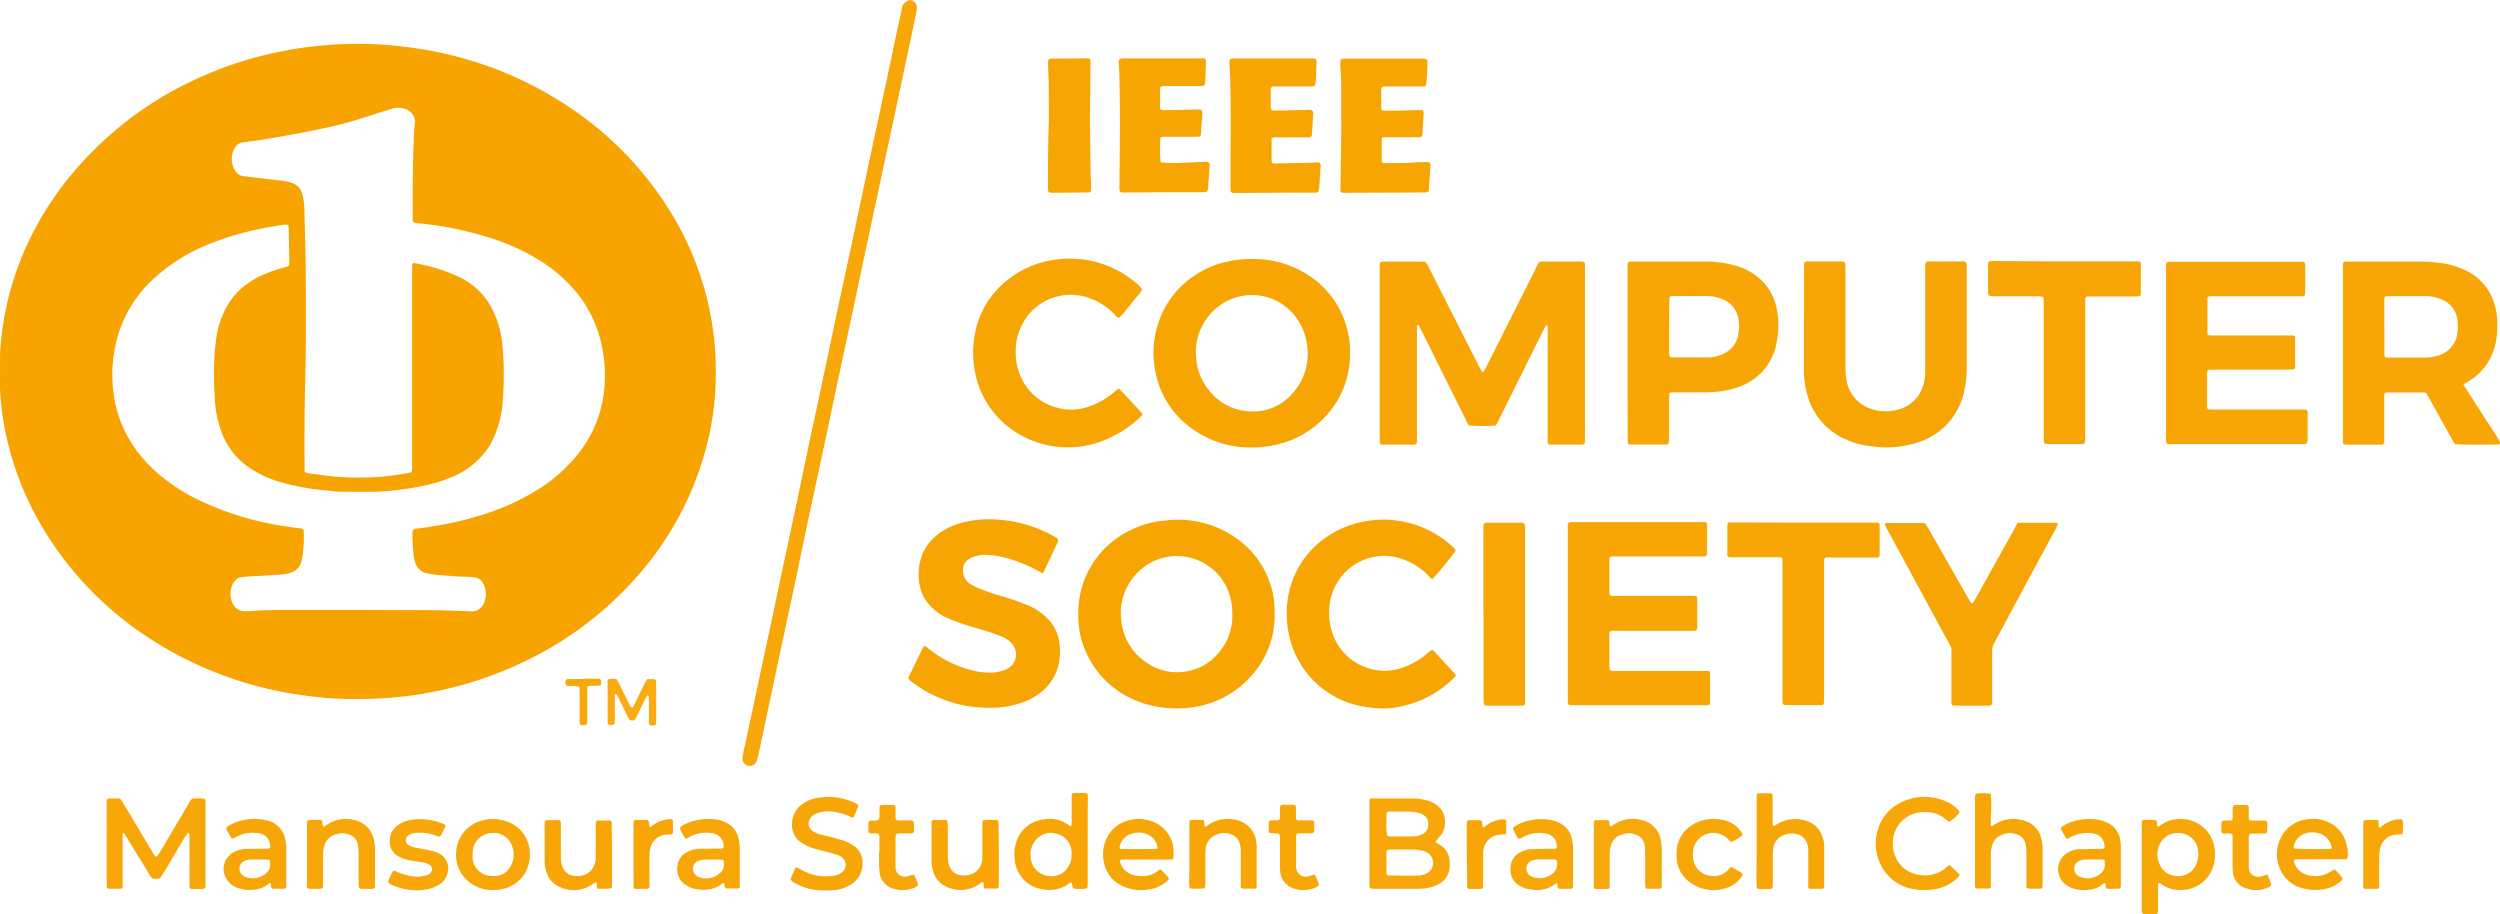 <svg id="Layer_1" data-name="Layer 1" xmlns="http://www.w3.org/2000/svg" viewBox="0 0 570.33 208.57"><defs><style>.cls-1{fill:#f7a401;}.cls-2{fill:#f7a708;}.cls-3{fill:#f7a605;}.cls-4{fill:#f7a503;}.cls-5{fill:#f7a504;}.cls-6{fill:#f7a606;}.cls-7{fill:#f7a707;}.cls-8{fill:#f7a709;}.cls-9{fill:#f7a607;}.cls-10{fill:#f7a80a;}.cls-11{fill:#f8ab12;}</style></defs><path class="cls-1" d="M12.87,168.07a68.3,68.3,0,0,1,7.19-27A72.89,72.89,0,0,1,31,125.05a80.77,80.77,0,0,1,28.23-20.38,85.31,85.31,0,0,1,16.9-5.4c2.33-.48,4.68-.89,7-1.19,1.7-.21,3.42-.36,5.13-.49a82.34,82.34,0,0,1,8.31-.21c2.55.06,5.1.25,7.63.54,1.71.19,3.41.42,5.11.7a84.65,84.65,0,0,1,11,2.57,83.49,83.49,0,0,1,21.61,10.08,77.58,77.58,0,0,1,23.64,24,69.89,69.89,0,0,1,9.09,22.38A68,68,0,0,1,175.8,165a71,71,0,0,1,.17,12.46,65.07,65.07,0,0,1-2.39,13.4A71.56,71.56,0,0,1,160,216.75a79.8,79.8,0,0,1-27.86,21.69,85.05,85.05,0,0,1-18.83,6.41c-2.22.47-4.45.88-6.7,1.19-1.54.21-3.09.34-4.63.49a103,103,0,0,1-11,.26,67.53,67.53,0,0,1-7-.56c-1.65-.18-3.3-.43-4.94-.7a85.27,85.27,0,0,1-35.54-14.92A77,77,0,0,1,23,208.43a70.07,70.07,0,0,1-8.64-21.32,64.77,64.77,0,0,1-1.17-7.05q-.24-2.07-.33-4.14m93.86,19.19a3.3,3.3,0,0,0,.16-.58c0-.56,0-1.11,0-1.67V149.6c0-.5,0-1,0-1.5a4.1,4.1,0,0,1,.06-.49.39.39,0,0,1,.37-.26l1,.21a37.88,37.88,0,0,1,8.7,2.72,16.31,16.31,0,0,1,8.62,8.61,22,22,0,0,1,1.77,6.55,60.07,60.07,0,0,1,.38,6.15,79.31,79.31,0,0,1-.32,8.3,24.25,24.25,0,0,1-2.11,7.66A14,14,0,0,1,123.9,190a18.53,18.53,0,0,1-7.29,5.9,35.14,35.14,0,0,1-7.27,2.31c-1.57.33-3.16.59-4.75.79a56.87,56.87,0,0,1-6,.54c-2.55.05-5.1,0-7.66,0a16.59,16.59,0,0,1-2-.11c-1.48-.22-3-.28-4.46-.49a53,53,0,0,1-8.27-1.79A24.41,24.41,0,0,1,69.67,194a16.58,16.58,0,0,1-6.18-7.84,25.67,25.67,0,0,1-1.63-7.78c0-.77-.06-1.55-.11-2.33a60.07,60.07,0,0,1,.43-11.45,20.72,20.72,0,0,1,2.14-6.78,15.72,15.72,0,0,1,5.24-5.92,18.58,18.58,0,0,1,3.65-2,32.51,32.51,0,0,1,3.92-1.37l1.28-.37a.63.63,0,0,0,.45-.62c0-.11,0-.22,0-.33q-.06-3.83-.13-7.65a5,5,0,0,0-.08-.66.5.5,0,0,0-.35-.3,5,5,0,0,0-.67,0c-2.29.38-4.59.75-6.85,1.27a65.6,65.6,0,0,0-11.38,3.65A40.59,40.59,0,0,0,48,150.87a28.45,28.45,0,0,0-8,12.29,31.87,31.87,0,0,0-1.18,14.29,27.61,27.61,0,0,0,5.58,13.17,33.52,33.52,0,0,0,5.47,5.57,42.49,42.49,0,0,0,7.82,5,68.47,68.47,0,0,0,20.73,6.3c1.1.17,2.2.31,3.29.46a.54.54,0,0,1,.42.46,26.65,26.65,0,0,1-.14,4.81,14.81,14.81,0,0,1-.39,2.29,3.57,3.57,0,0,1-2.76,2.6,12.94,12.94,0,0,1-2.13.34c-2.27.16-4.54.27-6.81.41-.67,0-1.33.12-2,.18a2,2,0,0,0-1.3.67,4.9,4.9,0,0,0-.68.94,5.12,5.12,0,0,0-.42,2.92,3.82,3.82,0,0,0,.78,2,2.81,2.81,0,0,0,2.43,1.22c.72,0,1.44,0,2.16-.08,2.6-.19,5.21-.18,7.81-.21,1.95,0,3.89,0,5.83,0q13.49,0,27,.06c2.16,0,4.32.12,6.48.19l2.5.08a2.7,2.7,0,0,0,2.07-.88,3.39,3.39,0,0,0,.86-1.41,6.26,6.26,0,0,0,.28-1.47,4.68,4.68,0,0,0-.68-2.7,2.47,2.47,0,0,0-2-1.3c-.5,0-1-.12-1.49-.13-2.28,0-4.54-.27-6.81-.41a15.91,15.91,0,0,1-2.46-.38,3.48,3.48,0,0,1-2.72-2.63,8.26,8.26,0,0,1-.31-1.46,46.64,46.64,0,0,1-.28-5.15,1.35,1.35,0,0,1,.07-.49.81.81,0,0,1,.32-.34,1.11,1.11,0,0,1,.48-.13c1.55-.12,3.07-.41,4.6-.66a72.71,72.71,0,0,0,10.18-2.4,54.22,54.22,0,0,0,13-5.87,35.86,35.86,0,0,0,9.47-8.53,27.77,27.77,0,0,0,5.67-14.69,32.13,32.13,0,0,0-.56-9.43,28.33,28.33,0,0,0-6.5-13.11,34.59,34.59,0,0,0-8-6.68,49.77,49.77,0,0,0-10.72-4.86,78.92,78.92,0,0,0-16.73-3.43l-.5-.05c-.48-.06-.71-.29-.72-.74s0-.89,0-1.33c0-5.6,0-11.2.24-16.8a30.5,30.5,0,0,1,.25-3.82,2.77,2.77,0,0,0-.93-2.54,3.66,3.66,0,0,0-2-1,5.39,5.39,0,0,0-2.46.2c-1.06.32-2.12.66-3.17,1-3.42,1.12-6.85,2.21-10.36,3-2.6.59-5.2,1.11-7.82,1.6-4.08.77-8.17,1.5-12.3,2a2.61,2.61,0,0,0-2.13,1.4,5,5,0,0,0,.35,5.33,2.35,2.35,0,0,0,1.66,1c.55,0,1.1.14,1.65.21l1.32.14,4.29.52c.94.11,1.87.22,2.8.39a5.68,5.68,0,0,1,1.72.6,3.17,3.17,0,0,1,1.45,1.55,5.6,5.6,0,0,1,.4,1.26,19.72,19.72,0,0,1,.34,3c.08,4.05.22,8.1.27,12.14.1,9.27.13,18.53-.11,27.79-.16,6.27-.15,12.53-.13,18.8,0,.28,0,.55,0,.83a.62.62,0,0,0,.43.46c.16,0,.32.08.48.1l3.13.43a62.38,62.38,0,0,0,8,.55c1.94,0,3.88-.08,5.82-.22A60.78,60.78,0,0,0,106.72,195.11Z" transform="translate(-12.86 -87.36)"/><path class="cls-2" d="M221,87.36c0,.33.38.37.56.55a1.54,1.54,0,0,1,.49,1.2,8.26,8.26,0,0,1-.18,1.31q-2.78,13.1-5.57,26.18-2.25,10.56-4.52,21.13-2.06,9.6-4.08,19.19-1.62,7.56-3.23,15.12c-1.28,6-2.54,12-3.82,18.05-.95,4.44-1.92,8.88-2.87,13.32q-1.53,7.16-3,14.31-1.8,8.46-3.61,16.91-2.25,10.58-4.48,21.14c-.32,1.52-.64,3-1,4.55a4.71,4.71,0,0,1-.19.64,1.7,1.7,0,0,1-2,1.09,1.73,1.73,0,0,1-1.26-1.9c.16-.93.36-1.85.56-2.77q2.07-9.67,4.14-19.34,1.56-7.24,3.08-14.47,1.8-8.46,3.61-16.91,1.53-7.16,3-14.31l3.27-15.28q1.91-9,3.81-18c1.27-6,2.57-11.92,3.84-17.88s2.54-12,3.82-18,2.56-11.92,3.84-17.88c1-4.88,2.06-9.76,3.1-14.64.1-.49.23-1,.31-1.46a1.8,1.8,0,0,1,1.13-1.52c.09,0,.15-.15.22-.23Z" transform="translate(-12.86 -87.36)"/><path class="cls-3" d="M338,147.07a7.53,7.53,0,0,1,1.1,1.86q5.43,10.68,10.83,21.36c.32.64.69,1.26,1.05,1.88,0,.05.24.05.27,0a6.2,6.2,0,0,0,.54-.83l2.91-5.79q4.22-8.4,8.44-16.8l.14-.3c.84-1.58.5-1.42,2.4-1.42h7.65a3.75,3.75,0,0,1,.82.1c.09,0,.18.13.22.23a1.55,1.55,0,0,1,.07.48c0,.45,0,.89,0,1.34v37.44c0,.44,0,.89,0,1.33,0,.7-.16.83-.93.84H367c-.22,0-.44,0-.66,0a.52.52,0,0,1-.41-.45c0-.55,0-1.11,0-1.66v-23.3a12.26,12.26,0,0,0-.05-1.82c-.12,0-.28,0-.31,0-.25.43-.49.87-.71,1.32l-10,20.12a5.89,5.89,0,0,1-.82,1.44,42.4,42.4,0,0,1-6,0,4,4,0,0,1-.75-1.26l-9.78-19.65c-.22-.45-.43-.91-.68-1.34-.15-.26-.14-.67-.58-.69-.23.22-.14.5-.14.76,0,.61,0,1.22,0,1.83,0,7.43,0,14.87,0,22.3,0,2.75.37,2.38-2.35,2.4h-4.66c-.33,0-.67,0-1,0a.54.54,0,0,1-.49-.56c0-.44,0-.89,0-1.33V148.94c0-2-.19-1.91,1.87-1.9h7Z" transform="translate(-12.86 -87.36)"/><path class="cls-4" d="M303.65,227.34A20.46,20.46,0,0,1,301,237.86a22,22,0,0,1-16.09,10.86,27,27,0,0,1-6,.14,22.87,22.87,0,0,1-7.06-1.75,21.14,21.14,0,0,1-11.12-10.7,20.14,20.14,0,0,1-1.87-8,22,22,0,0,1,.56-6.1A20.84,20.84,0,0,1,271,208.2a21.18,21.18,0,0,1,7.48-2.07,25.5,25.5,0,0,1,3.15-.2,23,23,0,0,1,14.32,5,20.52,20.52,0,0,1,7.35,12.12A24.7,24.7,0,0,1,303.65,227.34Zm-9.66.3a14.62,14.62,0,0,0-.44-3.93,12.6,12.6,0,0,0-14.66-9.26,12.73,12.73,0,0,0-7.16,4.23,13.13,13.13,0,0,0-3,10.71,12.81,12.81,0,0,0,5.06,8.68,12.33,12.33,0,0,0,17.55-2.35A12.91,12.91,0,0,0,294,227.64Z" transform="translate(-12.86 -87.36)"/><path class="cls-4" d="M320.84,167.87a20.87,20.87,0,0,1-6.56,15.47,21.62,21.62,0,0,1-10.78,5.57,24.09,24.09,0,0,1-5.28.54,22.88,22.88,0,0,1-14.07-4.77,20.39,20.39,0,0,1-7.62-12.13,21.51,21.51,0,0,1,.91-12.42,20.52,20.52,0,0,1,7.85-9.85,21.45,21.45,0,0,1,8.24-3.38,26.87,26.87,0,0,1,7.11-.38,22.62,22.62,0,0,1,9.16,2.71,20.6,20.6,0,0,1,10.6,14.18A17.11,17.11,0,0,1,320.84,167.87Zm-9.65-.11a13.76,13.76,0,0,0-3-8.43,12.47,12.47,0,0,0-11.84-4.49,12.83,12.83,0,0,0-6.58,3.34,13.1,13.1,0,0,0-4,11.16,12.94,12.94,0,0,0,2.85,7,12.41,12.41,0,0,0,8.8,4.83A11.86,11.86,0,0,0,307.82,177,13.47,13.47,0,0,0,311.19,167.76Z" transform="translate(-12.86 -87.36)"/><path class="cls-3" d="M574.82,175.07c.59.93,1.09,1.72,1.6,2.51l5.86,9.09c.3.46.58.94.85,1.42a.59.59,0,0,1-.09.63c-1.28.11-8.58.12-10,0a2.7,2.7,0,0,1-.76-1.07q-2.55-4.58-5.08-9.16l-.82-1.45a2.35,2.35,0,0,0-.48-.14h-8.48c-.42,0-.64.2-.64.57s0,.89,0,1.33v8.15c0,.44,0,.89,0,1.33a.56.56,0,0,1-.54.52h-7.82c-.22,0-.44,0-.66-.05a.52.52,0,0,1-.41-.45c0-.17,0-.33,0-.5V149.21c0-.5,0-1,0-1.49s.23-.66.75-.68h.83c5.38,0,10.76,0,16.14,0a37,37,0,0,1,4.47.3,17.87,17.87,0,0,1,5.57,1.6A12.28,12.28,0,0,1,582,157a13.43,13.43,0,0,1,.55,3.44,21,21,0,0,1-.35,5.13,13.4,13.4,0,0,1-4,7.16,12.59,12.59,0,0,1-2,1.49Zm-18-13.26h0v5.31q0,.66,0,1.32a.5.5,0,0,0,.54.5h8.46a10.43,10.43,0,0,0,2.95-.38,6.14,6.14,0,0,0,4.66-4.88,9.82,9.82,0,0,0,.11-2.65,5.84,5.84,0,0,0-3.91-5.45,9.67,9.67,0,0,0-3.57-.67h-8.46a2,2,0,0,0-.49.05.38.38,0,0,0-.24.22,4.47,4.47,0,0,0-.07.82C556.8,157.94,556.8,159.87,556.8,161.81Z" transform="translate(-12.86 -87.36)"/><path class="cls-3" d="M399.92,231.11a3.51,3.51,0,0,1-.6.16c-.49,0-1,0-1.49,0H382c-.5,0-1,0-1.49,0a.54.54,0,0,0-.5.55c0,.23,0,.45,0,.67,0,2.27,0,4.55,0,6.82a4.56,4.56,0,0,0,.08.82c0,.09.13.19.22.22a2.07,2.07,0,0,0,.49.07c.5,0,1,0,1.5,0h18.79c.5,0,1,0,1.5,0a.39.39,0,0,1,.34.31,1.38,1.38,0,0,1,.06.5v6c0,.17,0,.33,0,.5a.63.63,0,0,1-.57.51l-.5,0H372.44c-2.09,0-1.92.14-1.92-1.85q0-19,0-38.09c0-.16,0-.33,0-.5,0-1.29.08-1.34,1.27-1.33h28.28c.44,0,.88,0,1.33,0,.16,0,.33,0,.49,0a.53.53,0,0,1,.41.45,1,1,0,0,1,0,.17v6.48a.72.72,0,0,1-.05.33,1,1,0,0,1-.32.34,1.27,1.27,0,0,1-.48.07H382c-.5,0-1,0-1.49,0a.55.55,0,0,0-.5.55c0,.16,0,.33,0,.5q0,3.41,0,6.82a4.56,4.56,0,0,0,.08.82c0,.09.13.17.22.22a.88.88,0,0,0,.32.07h17.63c.5,0,1,0,1.49.08.09,0,.19.12.24.21a.68.68,0,0,1,.06.32q0,3.33,0,6.66A1.41,1.41,0,0,1,399.92,231.11Z" transform="translate(-12.86 -87.36)"/><path class="cls-3" d="M516.5,163.73a1.74,1.74,0,0,0,.47.16c.5,0,1,0,1.49,0H534.6c.5,0,1,0,1.49,0,.2,0,.28.17.35.31a.74.74,0,0,1,0,.33v6.32c0,.11,0,.22,0,.33a.52.52,0,0,1-.42.45c-.49,0-1,.06-1.49.06h-16c-.55,0-1.1,0-1.66,0a.52.52,0,0,0-.45.41c0,.22-.06.44-.06.66v7c0,.22,0,.44.06.66a.34.34,0,0,0,.32.33c.55,0,1.1.06,1.66.06h18.13c.77,0,1.55,0,2.32,0a.53.53,0,0,1,.45.42,4.07,4.07,0,0,1,0,.49v6a2.07,2.07,0,0,1-.12.64.45.45,0,0,1-.22.23.83.83,0,0,1-.32.07H509c-.5,0-1,0-1.49,0a.56.56,0,0,1-.51-.55c0-.45,0-.89,0-1.33V149c0-.45,0-.89,0-1.33a.6.6,0,0,1,.65-.59h30.11c.89,0,1,.14,1,1.1v.16c0,1.83,0,3.66,0,5.49a4.57,4.57,0,0,1-.09.82.47.47,0,0,1-.22.22.83.83,0,0,1-.32.07H518.49l-1.49,0a.52.52,0,0,0-.56.48c0,.11,0,.22,0,.33v7.32A5.37,5.37,0,0,0,516.5,163.73Z" transform="translate(-12.86 -87.36)"/><path class="cls-5" d="M424.42,160.35V149c0-.44,0-.88,0-1.33a.59.59,0,0,1,.58-.66h8a1.1,1.1,0,0,1,.48.08.57.57,0,0,1,.32.33,11.85,11.85,0,0,1,.07,1.33q0,5.4,0,10.81c0,3.77,0,7.54,0,11.31a20.43,20.43,0,0,0,.17,2.82,8.26,8.26,0,0,0,4.91,6.65,10.21,10.21,0,0,0,5.7.73,9.72,9.72,0,0,0,1.77-.43,7.94,7.94,0,0,0,5.23-5.58,8.92,8.92,0,0,0,.41-2.46c0-.66,0-1.33,0-2q0-10.9,0-21.79a14.72,14.72,0,0,1,.08-1.49c0-.09.13-.18.22-.23a.59.59,0,0,1,.32-.08h8.15a.56.56,0,0,1,.32.07.83.83,0,0,1,.31.34,2.1,2.1,0,0,1,.08.66c0,.66,0,1.33,0,2v21.13a22.91,22.91,0,0,1-.5,4.95,15.53,15.53,0,0,1-11.61,12.4,22.49,22.49,0,0,1-8.56.74,24.38,24.38,0,0,1-4.41-.77,18.26,18.26,0,0,1-4.26-1.83,15.43,15.43,0,0,1-7.17-9.8,20.71,20.71,0,0,1-.65-5.26c0-3.78,0-7.55,0-11.32Z" transform="translate(-12.86 -87.36)"/><path class="cls-3" d="M384.16,167.93v-19.3c0-1.57-.09-1.6,1.5-1.6h16a25.6,25.6,0,0,1,7.07.91,14.05,14.05,0,0,1,6,3.39A12,12,0,0,1,418,157a17.52,17.52,0,0,1,.51,5.77,18.48,18.48,0,0,1-.58,3.78,13,13,0,0,1-8.19,9,19.27,19.27,0,0,1-4.18,1.06,30.28,30.28,0,0,1-4.14.26h-6.49a8.24,8.24,0,0,0-1,.07.33.33,0,0,0-.23.21c0,.39-.07.77-.08,1.16V187c0,.44,0,.89-.05,1.33a.56.56,0,0,1-.43.45c-.22,0-.44,0-.66,0h-7.32a2.47,2.47,0,0,1-.66-.07.39.39,0,0,1-.31-.34c0-.44,0-.89,0-1.33Q384.15,177.49,384.16,167.93Zm9.48-6v5.65a4.67,4.67,0,0,0,.08,1,.49.49,0,0,0,.34.3,3.73,3.73,0,0,0,.82,0q3.33,0,6.66,0c.44,0,.89,0,1.33,0a8.46,8.46,0,0,0,3.05-.76,5.86,5.86,0,0,0,3.54-4.69,9.94,9.94,0,0,0,0-3.31,5.79,5.79,0,0,0-3.56-4.47,9.48,9.48,0,0,0-3.72-.76h-7.66a1.34,1.34,0,0,0-.49.05.39.39,0,0,0-.31.34c0,.39-.05.78-.05,1.17Z" transform="translate(-12.86 -87.36)"/><path class="cls-4" d="M223.72,234.73a2.13,2.13,0,0,1,1,.63,26.15,26.15,0,0,0,9.89,4.93,15.88,15.88,0,0,0,4.61.5,8.9,8.9,0,0,0,3.06-.68,4,4,0,0,0,1.7-1.31,3.79,3.79,0,0,0-.37-4.74,7.18,7.18,0,0,0-2.5-1.6c-.93-.35-1.87-.69-2.82-1-1.8-.56-3.61-1.06-5.4-1.64-1.26-.41-2.51-.88-3.74-1.38a12,12,0,0,1-4.38-3.22,8.75,8.75,0,0,1-1.93-3.63,12.44,12.44,0,0,1,0-6.41,11,11,0,0,1,4.42-6.25,15.53,15.53,0,0,1,5.43-2.42,24.5,24.5,0,0,1,6.1-.68,30.37,30.37,0,0,1,14.31,3.77c.34.19.66.4,1,.61a.55.55,0,0,1,.15.6,1,1,0,0,1-.05.16L251,217.75c-.16.34-.33.39-.65.22l-.73-.4a31.21,31.21,0,0,0-4.06-1.89,29.6,29.6,0,0,0-4.77-1.4,16.86,16.86,0,0,0-2.64-.33,7.83,7.83,0,0,0-3.42.53,5.18,5.18,0,0,0-1.15.65,2.57,2.57,0,0,0-1,1.85,3.58,3.58,0,0,0,1.89,3.76,19.37,19.37,0,0,0,2.4,1.12,49.11,49.11,0,0,0,4.89,1.62,56.75,56.75,0,0,1,5.78,2.06,12.87,12.87,0,0,1,4.23,2.88,9.28,9.28,0,0,1,2.75,5.56,14,14,0,0,1-.19,5.12,11.11,11.11,0,0,1-3.47,5.74,14.07,14.07,0,0,1-5.18,2.91,20.22,20.22,0,0,1-6,1.06h-1.33a27.74,27.74,0,0,1-11-2.18,26,26,0,0,1-6.59-3.82l-.39-.31a.54.54,0,0,1-.2-.72c1.07-2.2,2.13-4.39,3.21-6.58A3,3,0,0,1,223.72,234.73Z" transform="translate(-12.86 -87.36)"/><path class="cls-4" d="M273.4,153.39a4.42,4.42,0,0,1-.95,1.37c-1.43,1.69-2.71,3.51-4.26,5.1,0,0-.1,0-.18,0a5.44,5.44,0,0,1-1.2-1.1,15.11,15.11,0,0,0-5.62-3.47,12.46,12.46,0,0,0-15.36,6.53,13.12,13.12,0,0,0-1.25,5.3,13.62,13.62,0,0,0,.72,5.07,12.49,12.49,0,0,0,8.41,8.1,12.17,12.17,0,0,0,8-.34,17.8,17.8,0,0,0,5-2.88l1.28-1.05a1.84,1.84,0,0,1,.45.26c1.63,1.75,3.24,3.5,4.86,5.26.2.23.17.47-.08.72s-.55.55-.84.81a25.56,25.56,0,0,1-9.15,5.27,20.42,20.42,0,0,1-6.7,1.06,21.81,21.81,0,0,1-13.6-4.63,20.69,20.69,0,0,1-7.66-12.67,22.42,22.42,0,0,1-.22-7.12,20.31,20.31,0,0,1,8.58-14.43,21.64,21.64,0,0,1,9.62-3.9,23.31,23.31,0,0,1,18.53,5.06A6.13,6.13,0,0,1,273.4,153.39Z" transform="translate(-12.86 -87.36)"/><path class="cls-4" d="M339.57,235.61a.89.89,0,0,1,.29.15l4.86,5.25a1.13,1.13,0,0,0,.1.13.48.48,0,0,1,0,.61c-.73.68-1.43,1.39-2.21,2a24.19,24.19,0,0,1-10.79,4.9,18.35,18.35,0,0,1-5,.26,28.29,28.29,0,0,1-4.75-.75,20.93,20.93,0,0,1-15.23-16.39,22.18,22.18,0,0,1,.82-11.81,20.54,20.54,0,0,1,8.8-10.71,21.86,21.86,0,0,1,8.05-3,23.34,23.34,0,0,1,19,5.17,16.32,16.32,0,0,1,1.22,1.13,1.59,1.59,0,0,1,.22.43c-.81,1.19-4.32,5.49-5.28,6.47a2,2,0,0,1-.41-.22c-.37-.34-.7-.71-1.06-1.06a15.29,15.29,0,0,0-6-3.47,12.45,12.45,0,0,0-14,5.13,12.67,12.67,0,0,0-2.09,6.57,13.74,13.74,0,0,0,1.08,6.33,12.5,12.5,0,0,0,8.23,7.19,12.36,12.36,0,0,0,8.3-.6,17.31,17.31,0,0,0,4.67-2.83A3.94,3.94,0,0,1,339.57,235.61Z" transform="translate(-12.86 -87.36)"/><path class="cls-5" d="M473.17,206.63c.31,0,.53,0,.75,0h7.49c.22,0,.44,0,.66,0a.36.36,0,0,1,.22.38c-.16.35-.31.71-.49,1.05l-6,11.12-7.56,14.06c-.13.24-.24.5-.39.73a3.51,3.51,0,0,0-.51,2.05c0,3.5,0,7,0,10.48,0,.39,0,.78,0,1.16s-.22.66-.74.68H459a4.21,4.21,0,0,1-.5,0,.5.5,0,0,1-.45-.41c0-.44,0-.88,0-1.32,0-3.22,0-6.44,0-9.65,0-.39,0-.78,0-1.16a2.35,2.35,0,0,0-.34-1.27c-1.41-2.57-2.8-5.16-4.2-7.74l-10.13-18.71c-.18-.34-.34-.69-.51-1a.3.3,0,0,1,.19-.39c.16,0,.33,0,.49,0h7.65l.5,0a.69.69,0,0,1,.54.34c.27.42.53.85.77,1.28l8.73,15.31c.24.43.52.84.79,1.26a.29.29,0,0,0,.43,0c.21-.32.42-.64.61-1l7.2-12.93c.67-1.21,1.35-2.42,2-3.62C472.84,207.07,473,206.9,473.17,206.63Z" transform="translate(-12.86 -87.36)"/><path class="cls-5" d="M484,147h15.3c.5,0,1,0,1.49,0a.51.51,0,0,1,.46.4,4.21,4.21,0,0,1,0,.5q0,3.15,0,6.32a1.56,1.56,0,0,1-.08.48c0,.09-.14.2-.22.21a9,9,0,0,1-1.15.09h-9.32c-.44,0-.89,0-1.33,0s-.57.24-.59.65c0,.22,0,.45,0,.67v30.27c0,.55,0,1.1-.05,1.66a.49.49,0,0,1-.44.41c-.22,0-.44,0-.66,0h-7.15a4.48,4.48,0,0,1-.82-.09.37.37,0,0,1-.23-.21,1.6,1.6,0,0,1-.11-.48c0-.5,0-1,0-1.5q0-14.62,0-29.27c0-.55,0-1.1-.05-1.66a.52.52,0,0,0-.41-.45c-.49,0-1-.06-1.49-.06q-4.57,0-9.15,0c-1.61,0-1.59,0-1.58-1.53,0-1.72,0-3.44,0-5.15,0-.28,0-.56,0-.83a.6.6,0,0,1,.56-.51c.44,0,.89,0,1.33,0Z" transform="translate(-12.86 -87.36)"/><path class="cls-6" d="M424.37,206.58H441c.56,0,.67.3.67.75v6.48c0,.11,0,.22,0,.33a.5.5,0,0,1-.46.41l-1.32,0h-9.32a11.34,11.34,0,0,0-1.16,0,.39.39,0,0,0-.34.31,2.18,2.18,0,0,0-.08.49c0,.5,0,1,0,1.5v29.26c0,.56,0,1.11-.05,1.66a.56.56,0,0,1-.42.45,4.23,4.23,0,0,1-.5,0h-7.65a1.66,1.66,0,0,1-.49-.07.42.42,0,0,1-.32-.33,4.91,4.91,0,0,1-.06-.66v-30.6c0-.55,0-1.1,0-1.66a.48.48,0,0,0-.44-.41l-1.49,0h-9.32c-.33,0-.66,0-1-.06a.42.42,0,0,1-.33-.33,1.57,1.57,0,0,1,0-.49c0-2,0-4.1,0-6.15,0-.17,0-.33,0-.5a.5.5,0,0,1,.43-.43c.49,0,1,0,1.49,0C414,206.57,419.16,206.58,424.37,206.58Z" transform="translate(-12.86 -87.36)"/><path class="cls-4" d="M268.36,116.4c0-4-.06-7.69-.12-11.35,0-1.16-.11-2.32-.16-3.49a1.1,1.1,0,0,1,.08-.48.66.66,0,0,1,.33-.33,2.32,2.32,0,0,1,.65-.06h17.8a2.42,2.42,0,0,1,.66,0c.13,0,.24.2.32.33a.56.56,0,0,1,.06.32c-.05,1.61-.11,3.21-.18,4.82a1,1,0,0,1-.1.48.63.63,0,0,1-.36.29,7.45,7.45,0,0,1-1.16.07h-7q-.58,0-1.17,0a.56.56,0,0,0-.5.55c0,.22,0,.44,0,.66v3.33a4,4,0,0,0,0,.49.49.49,0,0,0,.42.44l2.66,0,5.49-.14c.21,0,.44,0,.65.06a.65.65,0,0,1,.41.48,4,4,0,0,1,0,.49c0,.67-.08,1.33-.13,2l-.18,2.66a.63.63,0,0,1-.53.55c-.44,0-.89,0-1.33,0h-6.49a3.68,3.68,0,0,0-.66.06c-.09,0-.17.13-.24.21a.29.29,0,0,0,0,.16c-.17,2.39-.09,5.36.18,5.41a27.37,27.37,0,0,0,5,.07c1.38,0,2.76-.12,4.15-.18.44,0,.88,0,1.33,0a.62.62,0,0,1,.58.68c-.11,1.82-.24,3.65-.36,5.47a1.92,1.92,0,0,1-.09.32.7.7,0,0,1-.46.43c-.39,0-.77,0-1.16,0-2.27,0-4.55,0-6.82,0l-10.48.09c-1.15,0-1.22-.06-1.21-1.21C268.28,125.45,268.32,120.74,268.36,116.4Z" transform="translate(-12.86 -87.36)"/><path class="cls-4" d="M293.62,117.08c0-4.19,0-7.29-.08-10.4,0-1.44-.12-2.87-.19-4.31,0-.33,0-.67,0-1a.65.65,0,0,1,.59-.67H312c1.18,0,1.23,0,1.19,1.21s-.09,2.54-.15,3.82a3.59,3.59,0,0,1-.17,1,.51.51,0,0,1-.34.3,8.92,8.92,0,0,1-1.16.06H304.6c-.45,0-.89,0-1.33,0a.53.53,0,0,0-.46.42,3.87,3.87,0,0,0-.05.49v3.66a4.28,4.28,0,0,0,.05.49.52.52,0,0,0,.45.41c.78,0,1.55,0,2.33,0l5.81-.14a2.1,2.1,0,0,1,.66.08.87.87,0,0,1,.33.33.51.51,0,0,1,.07.32c-.1,1.66-.21,3.31-.32,5a.65.65,0,0,1-.55.54c-.44,0-.88,0-1.33,0H304a5.69,5.69,0,0,0-.83.07c-.08,0-.16.14-.22.23a.27.27,0,0,0,0,.16c0,1.66,0,3.32,0,5a.49.49,0,0,0,.52.51.43.43,0,0,0,.16,0l6.65-.14c1.11,0,2.21-.08,3.32-.1a.65.65,0,0,1,.55.53v.17c-.09,1.49-.18,3-.29,4.47,0,.44-.11.88-.18,1.32a.64.64,0,0,1-.48.4c-.33,0-.66,0-1,0-1.5,0-3,0-4.49,0l-12.3.07h-.67c-1.12,0-1.19-.12-1.16-1.25v-.33C293.54,125.19,293.59,120.59,293.62,117.08Z" transform="translate(-12.86 -87.36)"/><path class="cls-4" d="M318.84,116q0-3.66,0-7.32c0-1.94,0-3.88-.2-5.81-.05-.55,0-1.11,0-1.66a.53.53,0,0,1,.41-.46c.27,0,.55,0,.82,0H337.3a3.82,3.82,0,0,1,.83.06c.13,0,.24.2.32.32a.61.61,0,0,1,.05.33c0,1.72-.11,3.43-.29,5.14a.55.55,0,0,1-.56.49l-1.33,0h-7.15a3.17,3.17,0,0,0-.82.08c-.13,0-.25.2-.33.33a.66.66,0,0,0-.06.32v4.16a1.1,1.1,0,0,0,0,.16.58.58,0,0,0,.59.47l2.82,0,5.16-.14c.22,0,.44,0,.66,0a.63.63,0,0,1,.45.43,2.63,2.63,0,0,1,0,.49l-.24,3.81c0,.28,0,.56-.06.83a.7.7,0,0,1-.64.65l-1.33,0h-6.15a4.57,4.57,0,0,0-.83,0,.36.36,0,0,0-.31.34c0,.49,0,1,0,1.49,0,1.22,0,2.44,0,3.65a.46.46,0,0,0,.44.41c.39,0,.77,0,1.16,0,2.22,0,4.43,0,6.65-.2.55,0,1.11,0,1.66-.06,1.09,0,1.27.12,1.19,1.21-.12,1.65-.22,3.31-.35,5,0,.57-.25.74-.88.75h-1.33l-16.63.07-.83,0a.59.59,0,0,1-.5-.57c0-.11,0-.22,0-.33l.21-14.46Z" transform="translate(-12.86 -87.36)"/><path class="cls-2" d="M351.27,227.32V208.53c0-.49,0-1,.05-1.49a.5.5,0,0,1,.43-.43l.16,0h8.15a.56.56,0,0,1,.32.06.77.77,0,0,1,.31.34,2.09,2.09,0,0,1,.07.66c0,1,0,2,0,3v35.58c0,.55,0,1.11,0,1.66a.51.51,0,0,1-.43.44c-.17,0-.33,0-.5,0h-7.48a1.77,1.77,0,0,1-.65-.09.55.55,0,0,1-.32-.33,6.5,6.5,0,0,1-.08-1V227.32Z" transform="translate(-12.86 -87.36)"/><path class="cls-5" d="M261.51,114.42c.06,4.89.09,8.26.14,11.64,0,1.16.09,2.32.13,3.49,0,.38,0,.77,0,1.16a.56.56,0,0,1-.5.56l-.33,0-8.14.07a1.27,1.27,0,0,1-.48-.07A.6.6,0,0,1,252,131a5.43,5.43,0,0,1-.06-1c0-4.82,0-9.63.18-14.45.07-2.49,0-5,0-7.47,0-2.05-.11-4.09-.16-6.14a3.17,3.17,0,0,1,.06-.82.58.58,0,0,1,.32-.33,2.42,2.42,0,0,1,.66-.06l7.8-.06a1.12,1.12,0,0,1,.49.05c.14,0,.32.19.33.31a14.76,14.76,0,0,1,0,1.49C261.6,107,261.54,111.45,261.51,114.42Z" transform="translate(-12.86 -87.36)"/><path class="cls-7" d="M56.73,269.55a14.09,14.09,0,0,1,2.6,0,.51.51,0,0,1,.42.44c0,.27,0,.55,0,.83q0,9.06,0,18.12v.33c0,.77-.23.87-.88.88l-2.32,0a.47.47,0,0,1-.45-.4c0-.5,0-1,0-1.49,0-3.11,0-6.21,0-9.31,0-.45,0-.89-.05-1.33,0-.08-.14-.16-.23-.21s-.12,0-.15.06c-.23.3-.48.6-.68.92q-2.25,3.78-4.49,7.58c-.31.52-.64,1-1,1.55a.69.69,0,0,1-.55.32l-.5,0a1.29,1.29,0,0,1-1.36-.71c-1-1.76-2.12-3.51-3.19-5.25-.9-1.47-1.81-2.92-2.7-4.39-.08-.11-.17-.14-.28-.06a.15.15,0,0,0-.08.11c0,.34,0,.67,0,1v10.14c0,.33,0,.66,0,1a.47.47,0,0,1-.41.43q-1.41,0-2.82,0a.37.37,0,0,1-.35-.3,4.57,4.57,0,0,1-.06-.83V270.67q0-.33,0-.66a.54.54,0,0,1,.55-.5h2a.87.87,0,0,1,.82.45c1,1.62,1.95,3.23,2.92,4.84q2.08,3.49,4.18,7c.17.29.35.56.53.84a.35.35,0,0,0,.56,0c.32-.52.66-1,1-1.55q3-5.08,6-10.17A4.62,4.62,0,0,1,56.73,269.55Z" transform="translate(-12.86 -87.36)"/><path class="cls-8" d="M340.4,279.26c0,.13.05.27.12.32.36.25.76.46,1.11.72a4.42,4.42,0,0,1,1.9,3.19,10.24,10.24,0,0,1,.05,1.66,4.62,4.62,0,0,1-2.49,3.89,8.18,8.18,0,0,1-3.31,1,16,16,0,0,1-1.83.09h-9.49a7.78,7.78,0,0,1-.82-.07.39.39,0,0,1-.31-.34,3,3,0,0,1-.05-.67q0-9.22,0-18.47c0-.22,0-.44,0-.66a.52.52,0,0,1,.46-.41c.17,0,.33,0,.5,0,3,0,6,0,9,0a12.2,12.2,0,0,1,3.59.58,5.86,5.86,0,0,1,2,1.1,4.43,4.43,0,0,1,1.66,3.32,5,5,0,0,1-.63,3,10.23,10.23,0,0,1-.82,1C340.89,278.83,340.63,279,340.4,279.26ZM333,287.11v0h3.32a4.47,4.47,0,0,0,1.77-.39,2.72,2.72,0,0,0,.1-5,4.32,4.32,0,0,0-.94-.31,10.94,10.94,0,0,0-1.8-.23c-1.88,0-3.77,0-5.65,0a.58.58,0,0,0-.65.59c0,1.6,0,3.21,0,4.81a.49.49,0,0,0,.52.51Zm-.46-8.92h1.83c.5,0,1-.06,1.49-.08a3.4,3.4,0,0,0,1.43-.43,2.4,2.4,0,0,0,1.4-2.28,2.36,2.36,0,0,0-1.38-2.28,3.62,3.62,0,0,0-.93-.35,11.08,11.08,0,0,0-2.14-.26c-1.34,0-2.67,0-4,0-.22,0-.44,0-.66,0a.51.51,0,0,0-.41.45c0,.61-.06,1.22,0,1.83a11.64,11.64,0,0,0,.15,3.12C329.4,278.2,329.43,278.19,332.57,278.19Z" transform="translate(-12.86 -87.36)"/><path class="cls-2" d="M504.77,274.47c.32.46.12.93.26,1.34a.29.29,0,0,0,.26.12,1.54,1.54,0,0,0,.42-.26,6.83,6.83,0,0,1,3.66-1.42,7.83,7.83,0,0,1,7.75,3.8,8.49,8.49,0,0,1,1,5.13,8,8,0,0,1-1.07,3.46,7.61,7.61,0,0,1-6.14,3.73,7.11,7.11,0,0,1-5-1.33l-.14-.1c-.14-.09-.31-.19-.44-.06a.7.7,0,0,0-.15.43c0,.39,0,.78,0,1.17,0,1.33,0,2.66,0,4,0,.34,0,.67-.05,1a.56.56,0,0,1-.45.42c-.11,0-.22,0-.33,0h-.83c-2.22,0-2.06.21-2.06-2.05,0-5.81,0-11.63,0-17.44q0-.75,0-1.5a.47.47,0,0,1,.38-.47A20.3,20.3,0,0,1,504.77,274.47Zm9.62,7.95a12.41,12.41,0,0,0-.13-1.34,4.4,4.4,0,0,0-2.69-3.34,4.62,4.62,0,0,0-2.11-.33,4.28,4.28,0,0,0-3.77,2.33,5.28,5.28,0,0,0-.15,4.8,4.3,4.3,0,0,0,4,2.67,4.37,4.37,0,0,0,4.53-3.18A9.3,9.3,0,0,0,514.39,282.42Z" transform="translate(-12.86 -87.36)"/><path class="cls-6" d="M261,279.28c0,3.05,0,6.09,0,9.14a11.83,11.83,0,0,1-.05,1.33.47.47,0,0,1-.31.32,11,11,0,0,1-2.81,0,.34.34,0,0,1-.24-.2c-.08-.31-.14-.64-.21-1,0-.12-.3-.21-.41-.13s-.45.32-.68.48a6.93,6.93,0,0,1-3.59,1.14,8.24,8.24,0,0,1-3.27-.45,7.36,7.36,0,0,1-5.05-6.24,8.81,8.81,0,0,1,.25-3.95,7.3,7.3,0,0,1,6-5.37,7.65,7.65,0,0,1,2.48-.14,7.26,7.26,0,0,1,3.52,1.36,1.51,1.51,0,0,0,.42.25.28.28,0,0,0,.24-.14,2.94,2.94,0,0,0,.05-.66c0-1.61,0-3.22,0-4.83,0-.44,0-.88,0-1.32s.22-.58.64-.6l.83,0c2.57,0,2.2-.32,2.22,2.19C261,273.4,261,276.34,261,279.28Zm-3.68,3.06a6.21,6.21,0,0,0,0-.63,4.46,4.46,0,0,0-3.3-4.13,4.55,4.55,0,0,0-5.14,1.77A5,5,0,0,0,248,283a4.52,4.52,0,0,0,4.21,4.21,4.36,4.36,0,0,0,4.29-2A4.65,4.65,0,0,0,257.3,282.34Z" transform="translate(-12.86 -87.36)"/><path class="cls-9" d="M207.47,273.94c-.3-.12-.56-.21-.8-.33a12.14,12.14,0,0,0-3.31-1,8.1,8.1,0,0,0-3.79.16,4.11,4.11,0,0,0-1.2.56,2.35,2.35,0,0,0-.82,1,2,2,0,0,0,.61,2.53,5.5,5.5,0,0,0,2,.9c.91.24,1.83.44,2.74.68.75.2,1.49.41,2.23.64a9.13,9.13,0,0,1,2.11,1,4.71,4.71,0,0,1,2.35,4.94,5.44,5.44,0,0,1-2.84,4.26,8.19,8.19,0,0,1-3.78,1.16,25.41,25.41,0,0,1-3.49,0,12.93,12.93,0,0,1-5.49-1.75l-.28-.19c-.42-.28-.52-.54-.34-1,.28-.67.58-1.32.88-2,0-.09.15-.15.28-.27.1,0,.26.07.39.13.58.31,1.15.67,1.76.94a11.24,11.24,0,0,0,6.5.81,3.79,3.79,0,0,0,1.81-.79,2.15,2.15,0,0,0,.68-2.4,2.32,2.32,0,0,0-.56-.8,3.12,3.12,0,0,0-1.28-.75c-.69-.2-1.37-.43-2.07-.6-1.23-.3-2.48-.57-3.69-1a11.13,11.13,0,0,1-2.11-1,4.74,4.74,0,0,1-2.4-4.6,5.51,5.51,0,0,1,2.77-4.66,7.37,7.37,0,0,1,2.45-1,14.31,14.31,0,0,1,9.09,1,2.05,2.05,0,0,1,.57.34c.11.1.24.31.2.42A14.23,14.23,0,0,1,207.47,273.94Z" transform="translate(-12.86 -87.36)"/><path class="cls-9" d="M413.61,279.25v-9.13c0-.45,0-.89,0-1.33a.48.48,0,0,1,.39-.46h2.82a.5.5,0,0,1,.43.43c0,.33,0,.66,0,1v5c0,.27.05.55.07.82s.28.22.41.14c.33-.2.64-.43,1-.6a7.89,7.89,0,0,1,6.43-.42,5.46,5.46,0,0,1,3.46,3.56,6.09,6.09,0,0,1,.39,1.94c0,.5,0,1,0,1.5v6.65c0,.44,0,.88,0,1.32a.49.49,0,0,1-.41.45h-2.81a.47.47,0,0,1-.41-.44c0-.5,0-1,0-1.49q0-3.24,0-6.48a5.46,5.46,0,0,0-.34-2.12,3.15,3.15,0,0,0-2.14-1.91,4.67,4.67,0,0,0-3.39.31,3.73,3.73,0,0,0-2.12,3,13.19,13.19,0,0,0-.09,1.66v6.15a5.49,5.49,0,0,1-.06,1,.38.38,0,0,1-.33.32,12.83,12.83,0,0,1-3,0,.35.35,0,0,1-.3-.35c0-.44-.05-.88-.05-1.33Z" transform="translate(-12.86 -87.36)"/><path class="cls-9" d="M467,275.76c.16,0,.29.09.36.05.29-.16.56-.36.84-.53a7.63,7.63,0,0,1,5.11-1,8.77,8.77,0,0,1,1.61.38,5.48,5.48,0,0,1,3.62,4,9.37,9.37,0,0,1,.31,2.3c0,2.77,0,5.54,0,8.31v.17c0,.41-.22.65-.59.65h-2.66a.59.59,0,0,1-.45-.42c0-.44,0-.88,0-1.32,0-2.06,0-4.11,0-6.16a11.92,11.92,0,0,0-.15-2,3.05,3.05,0,0,0-2.28-2.58,4.77,4.77,0,0,0-3.54.36,3.51,3.51,0,0,0-1.84,2.25,6.94,6.94,0,0,0-.3,2.13c0,1.94,0,3.88,0,5.82,0,.44,0,.88,0,1.33s-.19.55-.47.56h-2.66a.51.51,0,0,1-.5-.54c0-.39,0-.78,0-1.17V270a11.69,11.69,0,0,1,.08-1.32c0-.09.13-.16.21-.23a.28.28,0,0,1,.15-.06,11,11,0,0,1,3,.05c.05,0,.09.06.18.11a28.89,28.89,0,0,1,.07,3.61C467.05,273.33,467,274.55,467,275.76Z" transform="translate(-12.86 -87.36)"/><path class="cls-7" d="M459.91,272.65a1.6,1.6,0,0,1-.27.42,12.18,12.18,0,0,1-2,1.73s-.1,0-.21,0l-.75-.59a7,7,0,0,0-4.77-1.59,8,8,0,0,0-2.61.42,7,7,0,0,0-4.62,6.31,7.4,7.4,0,0,0,1.19,4.58,7,7,0,0,0,5.27,3.08,7.34,7.34,0,0,0,5.71-1.73c.13-.11.25-.23.38-.33a2.68,2.68,0,0,1,.28-.18c.1,0,.23,0,.3.11.65.6,1.3,1.2,1.94,1.81a.41.41,0,0,1,0,.59,8.83,8.83,0,0,1-3.54,2.39,10.32,10.32,0,0,1-3.56.72,13.29,13.29,0,0,1-4.12-.38,10.17,10.17,0,0,1-7.28-7.08,10.47,10.47,0,0,1,0-6.22,10,10,0,0,1,5.75-6.51,12,12,0,0,1,9.37-.19,8.72,8.72,0,0,1,3.29,2.19A4.21,4.21,0,0,1,459.91,272.65Z" transform="translate(-12.86 -87.36)"/><path class="cls-9" d="M279.57,287.82c-.24.26-.4.48-.6.66a7.85,7.85,0,0,1-4.2,1.82,10.13,10.13,0,0,1-5.39-.61,7.36,7.36,0,0,1-4.57-5.14,8.47,8.47,0,0,1,.34-5.53,7.54,7.54,0,0,1,5.84-4.65,8.4,8.4,0,0,1,4.58.34,7.35,7.35,0,0,1,5,6.45,13.1,13.1,0,0,1,0,2,.31.31,0,0,1-.21.23,6.61,6.61,0,0,1-1,.08H270.2l-1.49,0a.36.36,0,0,0-.35.44,4.27,4.27,0,0,0,3.49,3.16,7.38,7.38,0,0,0,1.82.15,5.38,5.38,0,0,0,3.24-1.11,2.93,2.93,0,0,1,.56-.35.39.39,0,0,1,.31.06A16.42,16.42,0,0,1,279.57,287.82ZM276.84,281a.46.46,0,0,0,.07-.16.83.83,0,0,0,0-.31,3.85,3.85,0,0,0-2.76-3,4.87,4.87,0,0,0-2.46-.13,4,4,0,0,0-3.41,3.16,1.19,1.19,0,0,0,.08.45C269.8,281.09,275.64,281.08,276.84,281Z" transform="translate(-12.86 -87.36)"/><path class="cls-9" d="M545.33,285.71a1.67,1.67,0,0,1,.44.24c.45.49.88,1,1.31,1.51.25.29.2.57-.11.86a8,8,0,0,1-4.81,2,10.15,10.15,0,0,1-3.8-.28,7.66,7.66,0,0,1-5.58-5,8.21,8.21,0,0,1,.16-6,7.52,7.52,0,0,1,5.82-4.69,8.43,8.43,0,0,1,4.59.31,7.32,7.32,0,0,1,4.89,5.63,7.54,7.54,0,0,1,.2,2.64.53.53,0,0,1-.41.45c-.44,0-.89,0-1.33,0h-9.32a5.33,5.33,0,0,0-1,.09c-.07,0-.15.15-.17.25a.53.53,0,0,0,0,.33A4.25,4.25,0,0,0,539.4,287a6.62,6.62,0,0,0,3.45,0,7.59,7.59,0,0,0,1.51-.68C544.7,286.18,545,285.93,545.33,285.71Zm-.58-4.76c0-.15.1-.33,0-.47a5.77,5.77,0,0,0-.41-1.07,4.07,4.07,0,0,0-2.85-2.06,5,5,0,0,0-2.46.09,3.86,3.86,0,0,0-2.88,2.89.66.66,0,0,0,.11.62C537.61,281.09,543.46,281.09,544.75,281Z" transform="translate(-12.86 -87.36)"/><path class="cls-9" d="M64.43,276.33c.12-.16.19-.34.31-.41a12.49,12.49,0,0,1,1.62-.85,11.93,11.93,0,0,1,7.18-.59,5.39,5.39,0,0,1,4.25,3.79,8.57,8.57,0,0,1,.38,2.62c0,1.83,0,3.66,0,5.49v2.83c0,.17,0,.33,0,.5a.51.51,0,0,1-.46.4l-2.16,0c-.8,0-.88-.16-.9-.87a.88.88,0,0,0,0-.16c0-.18-.24-.3-.35-.22s-.27.19-.4.3a5.61,5.61,0,0,1-2.9,1.14,8.07,8.07,0,0,1-3.62-.28,4.75,4.75,0,0,1-3.22-2.89,4.31,4.31,0,0,1,2.06-5.38,5.94,5.94,0,0,1,2.54-.71c1.22,0,2.44-.05,3.66-.07.55,0,1.11,0,1.66,0a.54.54,0,0,0,.44-.6,3,3,0,0,0-2.87-2.94,7.77,7.77,0,0,0-5,.91,2.57,2.57,0,0,1-.59.31.46.46,0,0,1-.43-.12,13.24,13.24,0,0,1-.67-1.15C64.75,277,64.6,276.68,64.43,276.33Zm7.65,7.12v0h-2a4.24,4.24,0,0,0-1.45.32,1.63,1.63,0,0,0-.77.6,2,2,0,0,0,.74,2.94,4.63,4.63,0,0,0,4.95-.72,2.55,2.55,0,0,0,.93-2.2c0-.16,0-.33,0-.49a.43.43,0,0,0-.41-.43Z" transform="translate(-12.86 -87.36)"/><path class="cls-2" d="M125.35,290.41a8.47,8.47,0,0,1-6.3-2.59,7.8,7.8,0,0,1-2.12-6.09,7.55,7.55,0,0,1,.77-3,7.83,7.83,0,0,1,5.11-4.17,9.22,9.22,0,0,1,5.71.22,7.71,7.71,0,0,1,5.21,7.2,8.17,8.17,0,0,1-.49,3.25,7.72,7.72,0,0,1-5.31,4.84,8.13,8.13,0,0,1-1.3.28C126.2,290.38,125.75,290.38,125.35,290.41Zm0-13a4.48,4.48,0,0,0-4.66,4.4,10.75,10.75,0,0,0,0,1.5,4.36,4.36,0,0,0,3.94,3.86,8.24,8.24,0,0,0,1.49,0A3.82,3.82,0,0,0,129,285.5a5.37,5.37,0,0,0,.36-5.82A4.23,4.23,0,0,0,125.38,277.4Z" transform="translate(-12.86 -87.36)"/><path class="cls-2" d="M169.32,278.68s-.12,0-.14-.07c-.29-.47-.58-.94-.85-1.42-.15-.29-.27-.6-.42-.93a3.55,3.55,0,0,1,.49-.47,10.77,10.77,0,0,1,4-1.42,12,12,0,0,1,4.14,0,7,7,0,0,1,1.73.54,5.15,5.15,0,0,1,3.06,3.7,9,9,0,0,1,.29,2.14c0,2.83,0,5.65,0,8.48a1.38,1.38,0,0,1,0,.5c-.05.14-.14.31-.34.32l-2.65,0c-.29,0-.43-.17-.49-.54,0-.22-.06-.44-.09-.71-.18.06-.36.06-.46.15a5.76,5.76,0,0,1-2.85,1.27,8.31,8.31,0,0,1-4.11-.29,5.74,5.74,0,0,1-2.1-1.3c-1.8-1.76-1.65-5.63,1.16-6.93a6.34,6.34,0,0,1,2.55-.69c1.27,0,2.55-.05,3.82-.07l1.5,0a.52.52,0,0,0,.4-.46,3,3,0,0,0-2.74-3.05,7.9,7.9,0,0,0-4.85.74A2.76,2.76,0,0,1,169.32,278.68Zm8.67,5.65V284a.5.5,0,0,0-.49-.53l-4,0a3.94,3.94,0,0,0-1.44.34,1.66,1.66,0,0,0-1,1.06,2,2,0,0,0,1.06,2.49,4.5,4.5,0,0,0,4.8-.69A2.41,2.41,0,0,0,178,284.33Z" transform="translate(-12.86 -87.36)"/><path class="cls-2" d="M368.12,288.84a2,2,0,0,0-.48.18c-2.08,1.61-4.4,1.64-6.8,1a5,5,0,0,1-1.48-.72,4,4,0,0,1-1.91-3.49,5.6,5.6,0,0,1,.15-1.48,3.74,3.74,0,0,1,1.89-2.42,6.24,6.24,0,0,1,2.84-.84c1.28,0,2.55-.05,3.83-.07l1.49,0a.51.51,0,0,0,.38-.49,3,3,0,0,0-2.93-3.05,7.9,7.9,0,0,0-4.83.87,1.71,1.71,0,0,1-1,.39,8.86,8.86,0,0,1-1.23-2.27.37.37,0,0,1,.18-.43,9.72,9.72,0,0,1,1.28-.75,12.26,12.26,0,0,1,7.65-.73,6.85,6.85,0,0,1,1.69.67,5,5,0,0,1,2.52,3.17,7.66,7.66,0,0,1,.35,2.13v9a.59.59,0,0,1-.05.33c-.09.12-.23.29-.36.29-.88,0-1.77,0-2.65,0a.45.45,0,0,1-.45-.41C368.19,289.43,368.16,289.16,368.12,288.84Zm-2.6-5.42H363.7a4.27,4.27,0,0,0-1.45.3,1.89,1.89,0,0,0-.78.59,2,2,0,0,0,.29,2.68,3.36,3.36,0,0,0,.71.41,4.52,4.52,0,0,0,4.26-.52,2.72,2.72,0,0,0,1.36-2.65c-.06-.66-.14-.8-.75-.81Z" transform="translate(-12.86 -87.36)"/><path class="cls-6" d="M484.37,278.8a18.35,18.35,0,0,1-1.35-2.36.75.75,0,0,1,.39-.6,9.71,9.71,0,0,1,2.89-1.22,12.29,12.29,0,0,1,5.75-.15,7.75,7.75,0,0,1,1.4.49,5.32,5.32,0,0,1,3.16,4.37,7.45,7.45,0,0,1,.08,1.16c0,2.93,0,5.87,0,8.8a1.6,1.6,0,0,1-.05.49.41.41,0,0,1-.34.31l-2,.05c-1.14,0-1-.07-1.07-1a.28.28,0,0,0-.45-.23,2.61,2.61,0,0,0-.27.19,5.25,5.25,0,0,1-2.7,1.19,8.27,8.27,0,0,1-4.1-.28,5.68,5.68,0,0,1-1.86-1.07,4.39,4.39,0,0,1,.87-7.15,6.27,6.27,0,0,1,2.53-.71c1.11,0,2.22-.05,3.32-.07l2,0a.53.53,0,0,0,.41-.45,3,3,0,0,0-2.65-3.08,8.11,8.11,0,0,0-4.85.72C485.14,278.34,484.82,278.55,484.37,278.8Zm8.59,4.78a1.91,1.91,0,0,0-.5-.14h-3.8a3.8,3.8,0,0,0-1.29.26,1.88,1.88,0,0,0-1.31,1.73,1.86,1.86,0,0,0,1.12,1.87,4.62,4.62,0,0,0,5.07-.81,2.36,2.36,0,0,0,.79-1.92C493,284.24,493,283.91,493,283.58Z" transform="translate(-12.86 -87.36)"/><path class="cls-10" d="M380.19,275.91c.25,0,.4-.14.58-.26a7.7,7.7,0,0,1,6.8-1.15,5.57,5.57,0,0,1,4.17,4.51,11,11,0,0,1,.23,2.14c0,2.72,0,5.43,0,8.15a2.73,2.73,0,0,1-.06.49.36.36,0,0,1-.33.32c-1,0-2,0-3,0a.35.35,0,0,1-.34-.31c0-.33-.06-.66-.06-1,0-2.21,0-4.43,0-6.65a12.34,12.34,0,0,0-.1-1.82,3,3,0,0,0-1.61-2.38,4.18,4.18,0,0,0-2.58-.45,6.54,6.54,0,0,0-1,.24,3.6,3.6,0,0,0-2.5,2.45,6.39,6.39,0,0,0-.31,2.13c0,2,0,4,0,6,0,.45,0,.89,0,1.33a.49.49,0,0,1-.53.51c-.88,0-1.77,0-2.66,0a.48.48,0,0,1-.44-.41c0-.27,0-.55,0-.83V275.76a6.5,6.5,0,0,1,.06-1,.36.36,0,0,1,.35-.3c.94,0,1.88,0,2.82,0,.14,0,.26.15.31.34C380.07,275.18,379.9,275.59,380.19,275.91Z" transform="translate(-12.86 -87.36)"/><path class="cls-7" d="M86.37,274.63l.14,1.26c.14,0,.27,0,.34,0,.29-.17.55-.39.83-.56a7.62,7.62,0,0,1,4.77-1.1,7.37,7.37,0,0,1,1.79.35,5.6,5.6,0,0,1,3.87,4.2,9.36,9.36,0,0,1,.3,2.3c0,2.66,0,5.32,0,8,0,.17,0,.34,0,.5a.57.57,0,0,1-.51.56l-1.66,0c-1.58,0-1.57.05-1.57-1.53,0-2.11,0-4.21,0-6.32a13.32,13.32,0,0,0-.14-2,3.06,3.06,0,0,0-2.39-2.67,4.71,4.71,0,0,0-3.53.44,3.52,3.52,0,0,0-1.73,2.14,7.15,7.15,0,0,0-.32,2.3c0,2.1,0,4.21,0,6.32a8.22,8.22,0,0,1-.06,1,.38.38,0,0,1-.22.24,4.56,4.56,0,0,1-.82.08c-3-.05-2.55.46-2.57-2.52,0-3.77,0-7.54,0-11.31,0-.5,0-1,0-1.49a.47.47,0,0,1,.31-.33,11.36,11.36,0,0,1,3,0S86.29,274.58,86.37,274.63Z" transform="translate(-12.86 -87.36)"/><path class="cls-3" d="M240.73,282.35v6.5a8.26,8.26,0,0,1-.08,1,.32.32,0,0,1-.23.21c-.94,0-1.88,0-2.82,0a.35.35,0,0,1-.3-.34c0-.33-.05-.67-.09-1,0-.06-.21-.15-.26-.12-.28.17-.55.37-.82.55a7.5,7.5,0,0,1-7.61.38A5.11,5.11,0,0,1,226,286.8a7.62,7.62,0,0,1-.62-2.58c0-.38,0-.77,0-1.16V275.9c0-.33,0-.66,0-1a.46.46,0,0,1,.39-.45c1,0,2,0,3,0a.32.32,0,0,1,.23.21,8.26,8.26,0,0,1,.08,1c0,2.22,0,4.44,0,6.66a9.69,9.69,0,0,0,.22,2.15,3.19,3.19,0,0,0,3,2.59,5.32,5.32,0,0,0,2.13-.26,3.61,3.61,0,0,0,2.19-2.13,3.81,3.81,0,0,0,.35-1.45c0-.55,0-1.11,0-1.66,0-1.95,0-3.89,0-5.83,0-.33,0-.66.06-1a.37.37,0,0,1,.2-.25,13.19,13.19,0,0,1,3.14,0,.29.29,0,0,1,.22.22,8.09,8.09,0,0,1,.08,1Z" transform="translate(-12.86 -87.36)"/><path class="cls-3" d="M152.48,282.36q0,3.24,0,6.47a8.26,8.26,0,0,1-.06,1,.36.36,0,0,1-.23.22c-.38,0-.77.06-1.16.07s-1,0-1.49,0c-.33,0-.47-.16-.5-.52s0-.55-.07-.83c0-.06-.19-.16-.24-.13a7.42,7.42,0,0,0-.7.44,7.44,7.44,0,0,1-7.57.58,5.27,5.27,0,0,1-2.9-3.26,6.73,6.73,0,0,1-.44-2.27V275a.49.49,0,0,1,.5-.53c.27,0,.55,0,.83,0,2.77,0,2.33-.43,2.36,2.35,0,2,0,4,0,6a6.82,6.82,0,0,0,.27,2,3.22,3.22,0,0,0,3.06,2.38,5.32,5.32,0,0,0,2.12-.29,3.58,3.58,0,0,0,2.09-2,4.34,4.34,0,0,0,.42-1.77c0-.56,0-1.11,0-1.66q0-3,0-6c0-.17,0-.33,0-.5a.48.48,0,0,1,.42-.43h2.82a.45.45,0,0,1,.4.43c0,.45,0,.89,0,1.33Q152.48,279.28,152.48,282.36Z" transform="translate(-12.86 -87.36)"/><path class="cls-6" d="M284.19,282.2v-6.48a6.59,6.59,0,0,1,.07-1,.34.34,0,0,1,.21-.23,1.61,1.61,0,0,1,.49-.07h1.66c.92,0,1,0,1,1,0,.11,0,.23,0,.33a.26.26,0,0,0,.38.18,2.53,2.53,0,0,0,.27-.18,7.37,7.37,0,0,1,4.14-1.55,7.46,7.46,0,0,1,3.11.4,5.71,5.71,0,0,1,3.94,4.9,7.46,7.46,0,0,1,.09,1.16v8.64c0,.11,0,.22,0,.33a.47.47,0,0,1-.4.45q-1.41,0-2.82,0a.48.48,0,0,1-.42-.43c0-.44,0-.89,0-1.33v-6.65a6,6,0,0,0-.27-2,3.14,3.14,0,0,0-2.2-2.07,4.63,4.63,0,0,0-3.39.31,3.82,3.82,0,0,0-2.15,3.16,12.94,12.94,0,0,0-.06,1.65c0,2.06,0,4.11,0,6.16a4.53,4.53,0,0,1-.06.82.38.38,0,0,1-.33.33,12.91,12.91,0,0,1-3,0,.34.34,0,0,1-.23-.22,8.09,8.09,0,0,1-.07-1C284.18,286.64,284.19,284.42,284.19,282.2Z" transform="translate(-12.86 -87.36)"/><path class="cls-2" d="M101.39,288.51a10.11,10.11,0,0,1,1-2.21.5.5,0,0,1,.71-.21,12.77,12.77,0,0,0,4,1.19,7,7,0,0,0,3.12-.24,1.77,1.77,0,0,0,.94-.65,1.19,1.19,0,0,0-.3-1.74,4.16,4.16,0,0,0-1.56-.55c-.76-.13-1.53-.23-2.29-.37a12.34,12.34,0,0,1-2.41-.61,6.73,6.73,0,0,1-1-.5,3.45,3.45,0,0,1-1.8-3,4.93,4.93,0,0,1,.27-2.12,4.54,4.54,0,0,1,1.69-2,6.62,6.62,0,0,1,2.43-1,11.92,11.92,0,0,1,4.13-.16,15.61,15.61,0,0,1,3.38.83,5.46,5.46,0,0,1,.59.3.44.44,0,0,1,.18.43c-.35.69-.69,1.39-1.06,2.07a.51.51,0,0,1-.72.2,9.64,9.64,0,0,0-5.19-.76,3,3,0,0,0-1.54.58,1.29,1.29,0,0,0-.52,1,1.18,1.18,0,0,0,.57,1.13,5.64,5.64,0,0,0,2,.67c1.08.2,2.17.4,3.25.64a8.83,8.83,0,0,1,1.57.54,3.81,3.81,0,0,1,2.13,4.55,4.1,4.1,0,0,1-1.62,2.44,7.47,7.47,0,0,1-2.55,1.16,12,12,0,0,1-4.3.25,13,13,0,0,1-4.45-1.25,3,3,0,0,1-.42-.27A2.13,2.13,0,0,1,101.39,288.51Z" transform="translate(-12.86 -87.36)"/><path class="cls-2" d="M410.44,277.88a16.29,16.29,0,0,1-2.27,1.44.54.54,0,0,1-.74-.16,5,5,0,0,0-2.14-1.51,4.63,4.63,0,0,0-6.19,3.94,5.59,5.59,0,0,0,.27,2.62,4.29,4.29,0,0,0,3.68,2.94,4.54,4.54,0,0,0,3.59-.9,12,12,0,0,0,1.06-1.08,2.65,2.65,0,0,1,.47.13l1.86,1.09c.37.23.43.49.22.82a6.27,6.27,0,0,1-3.31,2.64,9,9,0,0,1-8.26-1,7.25,7.25,0,0,1-3.31-5.67,10.29,10.29,0,0,1,.07-2.48,7.17,7.17,0,0,1,2.47-4.4,8.41,8.41,0,0,1,4.15-1.95,9.3,9.3,0,0,1,3.79.06,6.44,6.44,0,0,1,4.31,2.83A5,5,0,0,1,410.44,277.88Z" transform="translate(-12.86 -87.36)"/><path class="cls-8" d="M213.48,281.72c0-1.16,0-2.32,0-3.49,0-.5-.23-.72-.68-.74l-1.33,0a.48.48,0,0,1-.5-.53c0-.61,0-1.21,0-1.82,0-.37.24-.58.65-.58,2.1,0,1.85.06,1.88-1.9,0-.39,0-.78,0-1.16a.54.54,0,0,1,.55-.51l2.65,0a.53.53,0,0,1,.45.42c0,.67,0,1.33,0,2a5.56,5.56,0,0,0,.08.82c0,.09.13.19.23.23a1.54,1.54,0,0,0,.48.06h2.16c1.17,0,1.28,0,1.26,1.34,0,.33,0,.66,0,1s-.19.62-.59.62l-2.66,0a2.84,2.84,0,0,0-.64.1.4.4,0,0,0-.22.22,1.69,1.69,0,0,0-.09.49v6.47c0,.23,0,.45,0,.67a2.11,2.11,0,0,0,2.45,1.9,4.36,4.36,0,0,0,.81-.2c1.11-.36.9-.4,1.39.69.09.2.15.41.24.61.39.89.24,1.11-.69,1.48a6.82,6.82,0,0,1-4.87.12,4.21,4.21,0,0,1-2.91-3.34,13.13,13.13,0,0,1-.18-2c0-1,0-2,0-3Z" transform="translate(-12.86 -87.36)"/><path class="cls-2" d="M312.66,286.88c.09.07.2.13.24.22a10.92,10.92,0,0,1,.86,2.13c-.15.15-.24.31-.38.39a6.62,6.62,0,0,1-5.93.2,4.28,4.28,0,0,1-2.53-3.65,12.29,12.29,0,0,1-.06-1.49v-6a3.29,3.29,0,0,0-.08-.83.47.47,0,0,0-.32-.31c-.61-.07-1.21-.09-1.82-.13a.35.35,0,0,1-.34-.31c0-.72,0-1.44,0-2.16a.49.49,0,0,1,.45-.41l1.66-.07a.49.49,0,0,0,.43-.43l.06-2.66a.52.52,0,0,1,.44-.42c.17,0,.33,0,.5,0h1.66c1,0,1,.18,1,1.05l0,2a.52.52,0,0,0,.53.51l2.66,0a2.06,2.06,0,0,1,.66.07c.13,0,.31.2.32.32,0,.72,0,1.44,0,2.15a.56.56,0,0,1-.3.34,2.1,2.1,0,0,1-.66.08H309.3c-.61,0-.76.17-.76.82,0,2.22,0,4.44,0,6.66v.17a2.22,2.22,0,0,0,2.87,2.14A13,13,0,0,0,312.66,286.88Z" transform="translate(-12.86 -87.36)"/><path class="cls-2" d="M530.1,286.82c.23.53.39.93.57,1.33.55,1.24.41,1.42-.93,1.89a6.73,6.73,0,0,1-4.41,0,4.27,4.27,0,0,1-3.08-3.76,15.15,15.15,0,0,1-.07-1.66V279c0-.33,0-.67,0-1a.57.57,0,0,0-.56-.5l-1.49,0a.49.49,0,0,1-.5-.54c0-.22,0-.44,0-.66,0-1.75-.18-1.76,1.69-1.75.16,0,.32,0,.49,0a.54.54,0,0,0,.4-.47c0-.38,0-.77,0-1.16,0-2.06-.17-1.9,1.86-1.91l1.16,0a.6.6,0,0,1,.64.61c0,.67,0,1.33,0,2a3,3,0,0,0,.07.66.39.39,0,0,0,.23.22,2,2,0,0,0,.49.07H529c.91,0,1.13,0,1.1,1.17,0,.5,0,1-.09,1.49,0,.08-.12.18-.21.22a1.57,1.57,0,0,1-.49.08c-.88,0-1.77,0-2.66,0a1.56,1.56,0,0,0-.48.08.42.42,0,0,0-.21.24,1.56,1.56,0,0,0-.08.48V285a3.27,3.27,0,0,0,.09.82,1.83,1.83,0,0,0,1.12,1.35,2.54,2.54,0,0,0,1.78.11Z" transform="translate(-12.86 -87.36)"/><path class="cls-2" d="M555.46,274.45c0,.68.07,1.17.1,1.67.15,0,.28,0,.35,0,.27-.2.5-.44.77-.64a6.84,6.84,0,0,1,3.89-1.22.57.57,0,0,1,.45.43,11.41,11.41,0,0,1-.06,2.8.84.84,0,0,1-.11.2l-1.28.08a3.93,3.93,0,0,0-3.76,3.36,13,13,0,0,0-.19,2.15c0,1.83,0,3.65,0,5.48,0,.28,0,.56,0,.83s-.19.55-.48.55h-2.66a.53.53,0,0,1-.49-.56c0-.33,0-.66,0-1V275.93a9,9,0,0,1,.06-1.16.36.36,0,0,1,.34-.3A29.08,29.08,0,0,1,555.46,274.45Z" transform="translate(-12.86 -87.36)"/><path class="cls-6" d="M347.47,282.24V275.6a3.82,3.82,0,0,1,.06-.83.46.46,0,0,1,.33-.29c.89,0,1.77,0,2.66,0a.44.44,0,0,1,.44.4c0,.32.08.65.11,1a.3.3,0,0,0,.39.16,4.08,4.08,0,0,0,.39-.31,6.82,6.82,0,0,1,4.16-1.45.44.44,0,0,1,.45.39c0,.94,0,1.88,0,2.82a.32.32,0,0,1-.22.22c-.44,0-.88,0-1.32.09a3.94,3.94,0,0,0-2.94,1.67,4.5,4.5,0,0,0-.78,2.33c0,.44,0,.89,0,1.33v5.82c0,.22,0,.44,0,.66a.52.52,0,0,1-.5.55l-2.16,0-.49,0a.49.49,0,0,1-.48-.55c0-.45,0-.89,0-1.33Z" transform="translate(-12.86 -87.36)"/><path class="cls-6" d="M157.38,282.19q0-3.26,0-6.49a8.22,8.22,0,0,1,.06-1c0-.08.14-.18.23-.22a.83.83,0,0,1,.32-.06h2.33a.51.51,0,0,1,.56.47c.05.33.08.66.13,1a.16.16,0,0,0,.26.12c.27-.17.54-.37.8-.56a6.8,6.8,0,0,1,3.9-1.2.45.45,0,0,1,.41.44l0,2c0,.93,0,1.05-1,1.05a4.8,4.8,0,0,0-1.79.32,3.83,3.83,0,0,0-2.23,2.31,6.17,6.17,0,0,0-.34,2.13c0,1.88,0,3.76,0,5.65,0,.49,0,1,0,1.49a.54.54,0,0,1-.55.5l-2.65,0a.46.46,0,0,1-.41-.44c0-.44,0-.88,0-1.33Z" transform="translate(-12.86 -87.36)"/><path class="cls-11" d="M153.13,245.74v5c0,.44,0,.89,0,1.33s-.2.72-.86.71a1.56,1.56,0,0,1-.48-.08.49.49,0,0,1-.23-.22.68.68,0,0,1-.08-.31v-9.3c0-.06,0-.11,0-.16a.52.52,0,0,1,.41-.46,4.9,4.9,0,0,1,1.66.06c.2.35.39.68.56,1,.78,1.59,1.55,3.19,2.34,4.77a3.52,3.52,0,0,0,.44.69.31.31,0,0,0,.29,0,4.57,4.57,0,0,0,.42-.71c.77-1.59,1.53-3.18,2.31-4.77a11.53,11.53,0,0,1,.59-1c.47,0,.91,0,1.35,0s.69.18.7.7,0,.77,0,1.16v7.14c0,.39,0,.77,0,1.16a.51.51,0,0,1-.47.39h-.67a.53.53,0,0,1-.51-.54c0-1.49,0-3,0-4.48,0-.55,0-1.1-.06-1.65,0-.13-.09-.18-.23-.15a.22.22,0,0,0-.14.06c-.14.23-.29.47-.41.71l-1.89,3.88c-.12.25-.24.5-.38.74a.94.94,0,0,1-1.44,0c-.17-.29-.32-.58-.46-.88l-2.09-4.34a1.2,1.2,0,0,0-.29-.38C153.41,245.67,153.27,245.73,153.13,245.74Z" transform="translate(-12.86 -87.36)"/><path class="cls-10" d="M145.92,242.2h3.48c.38,0,.58.22.59.64a4,4,0,0,1,0,.49.27.27,0,0,1,0,.16c-.07.09-.14.22-.22.23-.38.05-.77.06-1.15.08s-1,0-1.49.07a.32.32,0,0,0-.22.22,4.47,4.47,0,0,0-.08.82v7c0,.74-.15.88-.86.87a1.3,1.3,0,0,1-.49,0c-.14-.06-.31-.19-.33-.31a5.43,5.43,0,0,1-.07-1c0-2.1,0-4.2,0-6.3a8.22,8.22,0,0,0-.06-1,.33.33,0,0,0-.21-.22c-.33,0-.66-.07-1-.09-.55,0-1.1,0-1.65-.07a.35.35,0,0,1-.21-.23,2.86,2.86,0,0,1-.06-.65c0-.43.21-.64.59-.65h3.48Z" transform="translate(-12.86 -87.36)"/></svg>